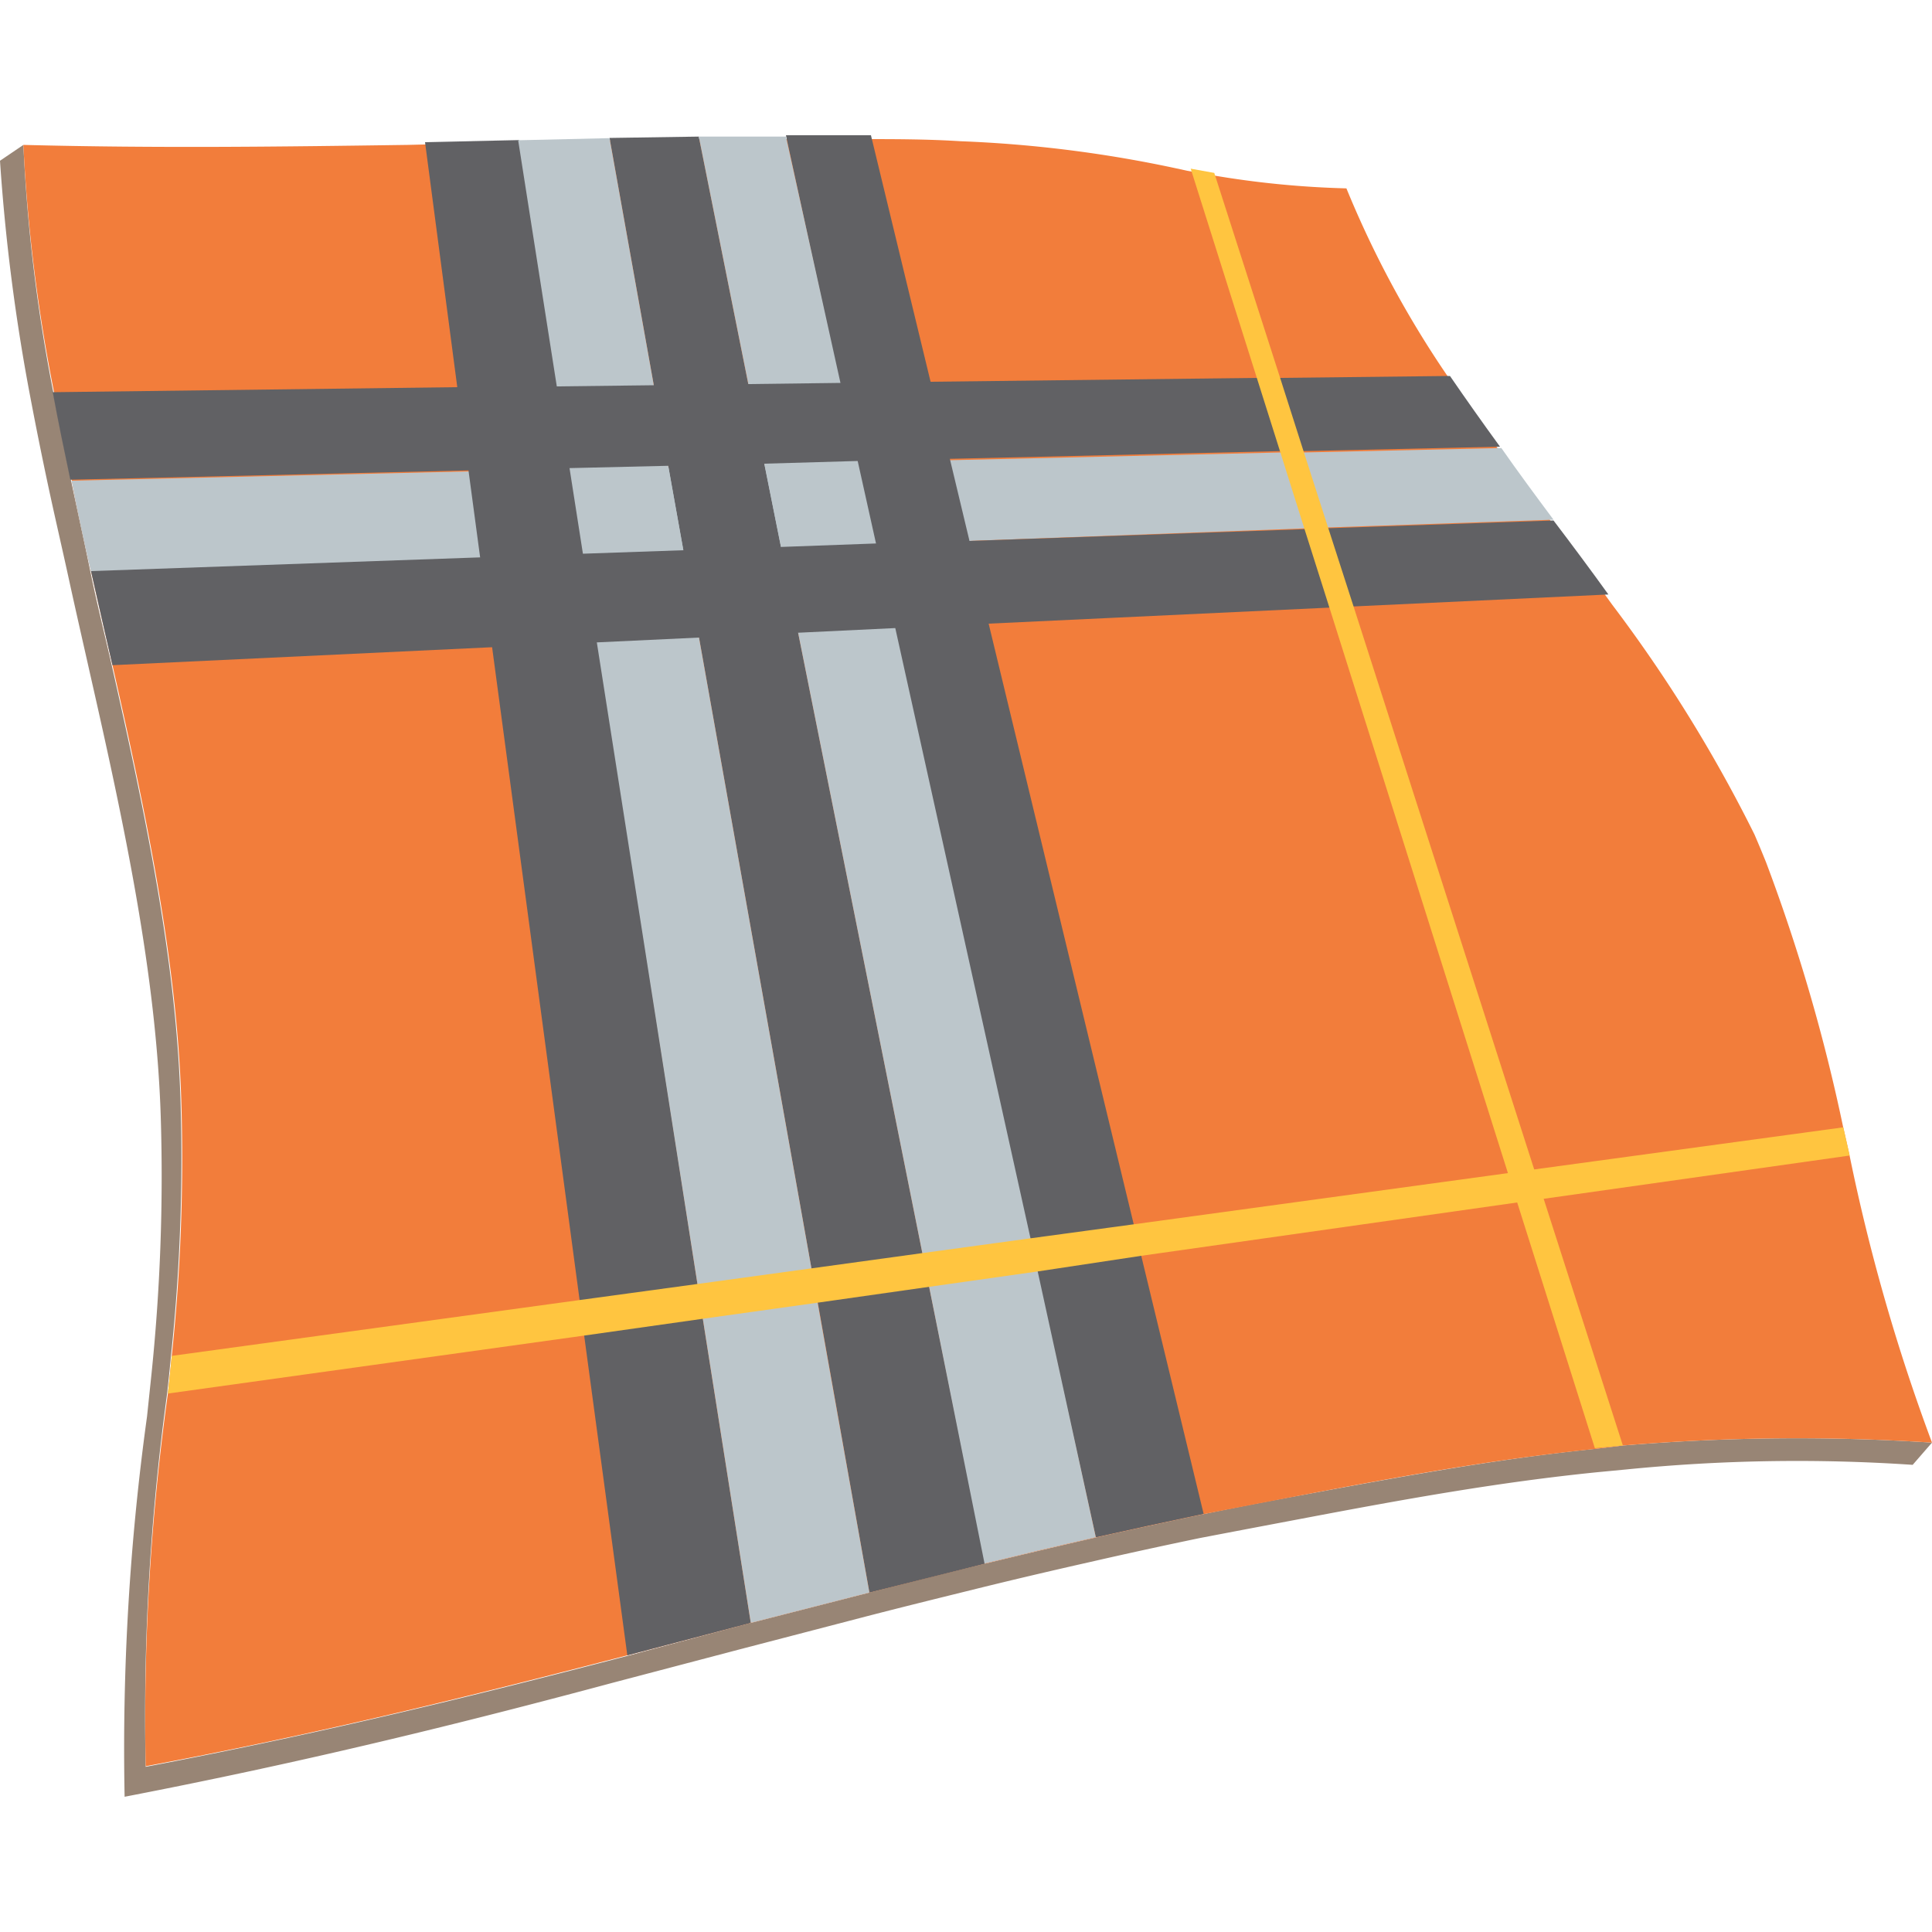 <svg id="Layer_1" data-name="Layer 1" xmlns="http://www.w3.org/2000/svg" viewBox="0 0 100 100"><defs><style>.cls-1{fill:#988575;}.cls-2{fill:#f27d3b;}.cls-3{fill:#bcc6cb;}.cls-4{fill:#616164;}.cls-5{fill:#ffc540;}</style></defs><title>cashmere</title><path class="cls-1" d="M99,75.82a89,89,0,0,0-14.84.24h0l-1.47.14c-5.06.51-9.86,1.37-15.33,2.41q-2.7.51-5.26,1-2.93.61-5.68,1.24c-2,.45-4,.92-5.86,1.38s-4.06,1-6.05,1.52l-6.26,1.63-6.5,1.71C24,89.17,15.88,91.18,6.45,93A125.25,125.25,0,0,1,7.61,73.32l.21-2a99.74,99.74,0,0,0,.5-13.52C8.09,50.49,6.45,42.75,4.69,35c-.37-1.65-.75-3.3-1.12-5s-.72-3.19-1.06-4.78-.64-3.08-.93-4.61A101.44,101.44,0,0,1,0,8.32L1.21,7.5A86.82,86.82,0,0,0,2.76,20.31c.28,1.5.59,3,.91,4.53s.68,3.14,1,4.71.74,3.25,1.11,4.87c1.73,7.65,3.33,15.26,3.56,22.45a96.82,96.82,0,0,1-.49,13.31c-.06.65-.13,1.3-.2,1.95A122.5,122.5,0,0,0,7.54,91.45c9.27-1.76,17.22-3.73,24.93-5.74L38.86,84,45,82.43c2-.51,3.93-1,6-1.5s3.79-.91,5.76-1.36q2.72-.61,5.58-1.21,2.52-.52,5.18-1c5.37-1,10.1-1.86,15.07-2.37L84,74.82h0a108.72,108.72,0,0,1,16-.15"/><path class="cls-2" d="M100,74.67a108.72,108.72,0,0,0-16,.15h0L82.55,75c-5,.51-9.7,1.35-15.07,2.37q-2.66.51-5.18,1-2.86.6-5.58,1.21c-2,.45-3.88.9-5.76,1.36s-4,1-6,1.5L38.86,84l-6.39,1.68c-7.71,2-15.66,4-24.93,5.74A122.5,122.5,0,0,1,8.69,72.13c.07-.65.14-1.3.2-1.95a96.82,96.82,0,0,0,.49-13.31c-.23-7.19-1.83-14.8-3.56-22.45-.37-1.62-.75-3.25-1.11-4.87s-.71-3.14-1-4.71-.63-3-.91-4.53A86.82,86.82,0,0,1,1.21,7.5c7,.18,13.46.09,19.89,0l4.95-.12,4.82-.1,4.69-.08c1.52,0,3,0,4.58,0l4.48,0c1.68,0,3.37,0,5.1.11A64.86,64.86,0,0,1,61.45,8.84l1.24.22a48.34,48.34,0,0,0,7,.69,52.39,52.39,0,0,0,5.43,10q1.26,1.89,2.61,3.75c.92,1.29,1.87,2.57,2.82,3.85s1.94,2.62,2.89,3.94a75,75,0,0,1,7.37,11.9q.31.72.6,1.44a92.58,92.58,0,0,1,4,13.75l.33,1.46A99.4,99.4,0,0,0,100,74.67Z"/><path class="cls-3" d="M80.41,26.9l-11.67.4h0l-1.23.05L50.13,28l-4.79.16-4.92.18-5.05.17-5.2.18-5.33.19-20.13.71c-.36-1.57-.71-3.14-1-4.71l20.57-.48,5.24-.12,5.11-.12,5-.11,4.84-.12,4.72-.11,17.14-.4,1.21,0,10.17-.23C78.54,24.38,79.47,25.64,80.41,26.9Z"/><path class="cls-4" d="M62.3,78.36q-2.86.6-5.58,1.21L53.66,65.76,53.3,64.1l-7-31.59-1-4.39-.94-4.23-.9-4.08h0L40.68,7c1.45,0,2.92,0,4.4,0l3.07,12.69,1,4,1,4.18,1,4.32,7.51,31.09L59.07,65Z"/><path class="cls-4" d="M51,80.93c-2,.5-4,1-6,1.5L42.32,67.37,42,65.65,36.18,33l-.81-4.52-.78-4.35-.75-4.19L31.55,7.14l4.62-.07,2.56,12.8L39.56,24l.86,4.29.89,4.45,6.43,32.11.34,1.69Z"/><path class="cls-4" d="M38.86,84l-6.39,1.68L30.23,69.08,30,67.29l-4.53-33.8-.62-4.65-.6-4.48-.58-4.31L22,7.36l4.87-.11,2,12.74.66,4.25.69,4.41.72,4.59L36.1,66.46l.27,1.75Z"/><path class="cls-3" d="M56.72,79.57c-2,.45-3.88.9-5.76,1.36L48.08,66.55l-.34-1.69L41.31,32.75l-.89-4.45L39.56,24l-.83-4.14L36.17,7.07c1.49,0,3,0,4.51,0L43.5,19.81h0l.9,4.08.94,4.23,1,4.39,7,31.59.36,1.66Z"/><path class="cls-3" d="M45,82.43,38.86,84,36.37,68.21l-.27-1.75L30.89,33.24l-.72-4.59-.69-4.41L28.82,20l-2-12.74,4.73-.11,2.29,12.79.75,4.19.78,4.35L36.18,33,42,65.65l.31,1.72Z"/><path class="cls-4" d="M77.64,23.12l-10.17.23-1.21,0-17.14.4-4.72.11L39.56,24l-5,.11-5.11.12-5.24.12-20.57.48c-.32-1.52-.63-3-.91-4.53l20.9-.26L28.82,20l5-.06,4.89-.06,4.77-.06h0l4.65-.06,16.9-.2,1.2,0,8.82-.1Q76.3,21.28,77.64,23.12Z"/><path class="cls-4" d="M83.25,30.77l-13.2.62-1.24.06-17.64.83-4.86.23-5,.24L36.18,33l-5.29.25-5.43.25-19.64.93c-.37-1.62-.75-3.25-1.11-4.87l20.13-.71,5.33-.19,5.2-.18,5.05-.17,4.92-.18L50.13,28l17.38-.61,1.23-.05h0l11.67-.4C81.36,28.19,82.32,29.48,83.25,30.77Z"/><path class="cls-5" d="M95.41,58.35l-16,2.18-1.36.19L58.68,63.37l-5.38.73-5.56.76L42,65.65l-5.91.81L30,67.29,8.89,70.18c-.06.65-.13,1.3-.2,1.95l21.54-3,6.14-.87,6-.84,5.76-.82,5.58-.79L59.07,65l19.46-2.76,1.37-.19,15.84-2.24Z"/><polygon class="cls-5" points="84 74.82 84 74.82 79.9 62.05 79.41 60.53 70.06 31.39 68.74 27.3 68.74 27.3 67.47 23.35 66.25 19.53 62.85 8.95 62.85 8.95 61.63 8.73 61.63 8.73 65.05 19.55 66.26 23.38 67.51 27.35 68.81 31.45 78.05 60.72 78.53 62.24 82.55 74.96 84 74.82"/></svg>